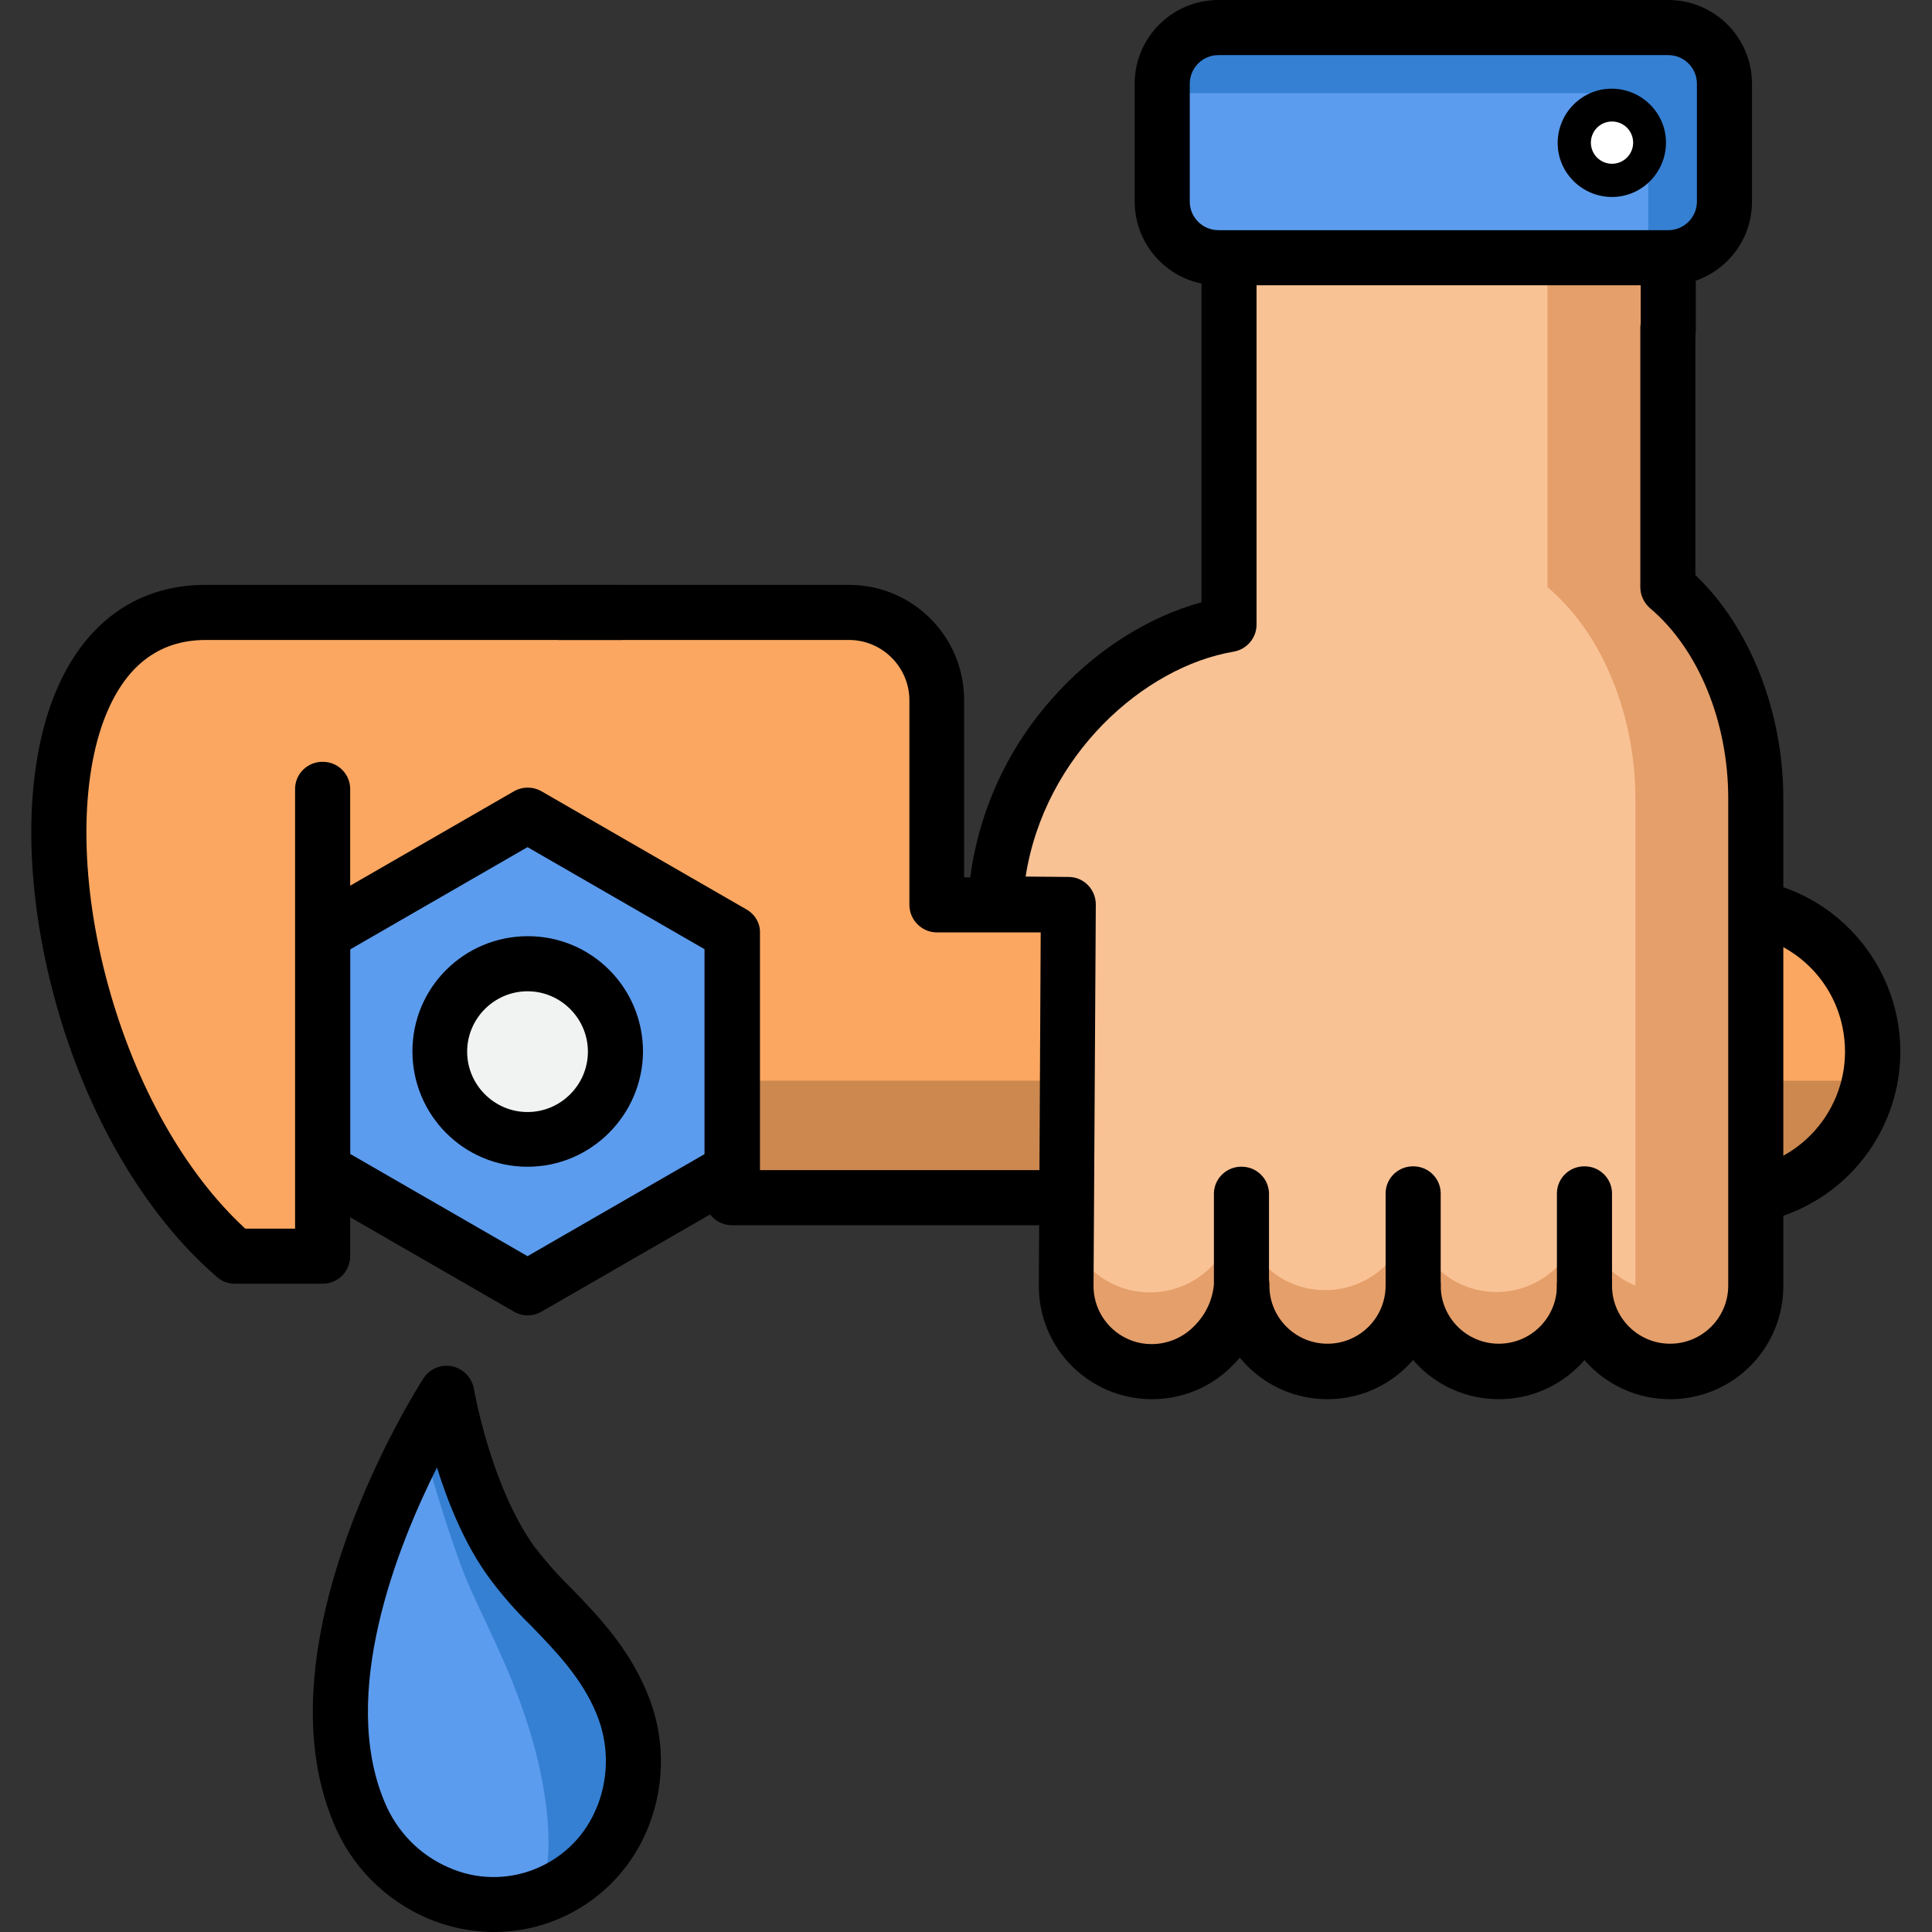 <?xml version="1.0" encoding="utf-8"?>
<!-- Generator: Adobe Illustrator 24.0.1, SVG Export Plug-In . SVG Version: 6.00 Build 0)  -->
<svg version="1.1" id="Layer_1" xmlns="http://www.w3.org/2000/svg" xmlns:xlink="http://www.w3.org/1999/xlink" x="0px" y="0px"
	 viewBox="0 0 512 512" style="enable-background:new 0 0 512 512;" xml:space="preserve">
<rect x="0" y="0" width="512" height="512" fill="#333333" stroke="none"/>
<style type="text/css">
	.st0{fill:#FBA761;}
	.st1{opacity:0.19;}
	.st2{fill:#F1F2F2;}
	.st3{fill:#5C9CEE;}
	.st4{fill:#3580D3;}
	.st5{fill:#F9C295;}
	.st6{fill:#E59F6A;}
	.st7{fill:#FFFFFF;}
</style>
<g id="path18">
	<path class="st0" d="M302.5,239.9v77.5H194v-70.1L139.8,216l-54.3,31.3v85.6H62.2C8,286.4-4.3,162.4,54.5,162.4H225
		c12.8,0,23.2,10.4,23.3,23.2c0,0,0,0,0,0.1v54.3H302.5"/>
</g>
<g id="path20" class="st1">
	<path d="M302.5,286.4H194v31h108.5V286.4"/>
</g>
<g id="path22">
	<path class="st2" d="M139.8,255.4c12.8,0,23.3,10.4,23.3,23.2c0,12.8-10.4,23.3-23.3,23.3s-23.3-10.4-23.3-23.3c0,0,0,0,0,0
		C116.5,265.8,126.9,255.4,139.8,255.4C139.7,255.4,139.7,255.4,139.8,255.4"/>
</g>
<g id="path24">
	<path class="st3" d="M163,278.6c0-12.8-10.4-23.3-23.3-23.3c-12.8,0-23.3,10.4-23.3,23.3c0,12.8,10.4,23.3,23.3,23.3
		C152.6,301.9,163,291.5,163,278.6C163,278.7,163,278.7,163,278.6z M194,247.6V310l-54.3,31.3L85.5,310v-62.7l54.3-31.3l54.3,31.3
		V247.6"/>
</g>
<g id="path30">
	<path class="st3" d="M164.6,451.2c8.4,20-0.4,42.6-19.6,50.7s-41.5-1.6-49.9-21.6c-19-45.4,23.3-111,23.3-111s4.6,27.4,17.3,45.1
		C143.5,425.2,157.7,434.7,164.6,451.2"/>
</g>
<g id="path32">
	<path class="st4" d="M145,501.9c-1.3,0.6-2.7,1.1-4.1,1.4c0.2-0.2,0.4-0.4,0.6-0.5c5.6-4.4,5.1-24.5-1.4-45
		c-5.3-17-12.1-28.5-16.9-40.2c-4.7-12-9-27-11.6-36.6c3.9-7.4,6.8-11.9,6.8-11.9s4.6,27.4,17.3,45.1c7.8,10.9,22.1,20.3,28.9,36.9
		C173,471.1,164.2,493.8,145,501.9"/>
</g>
<g id="path34">
	<path class="st0" d="M465.4,240.6c21,4.2,34.6,24.7,30.3,45.7c-3.1,15.3-15,27.2-30.3,30.3V240.6"/>
</g>
<g id="path36" class="st1">
	<path d="M465.4,286.4v30.2c15.2-3.1,27.1-15,30.2-30.2H465.4"/>
</g>
<g id="path38">
	<path d="M85.5,340.2H62.2c-1.7,0-3.4-0.6-4.7-1.8c-19-16.3-34.7-43.1-43-73.7c-8-29.6-8.3-58.3-0.7-78.9
		c7.4-19.9,21.8-30.8,40.6-30.8h109.8c4-0.1,7.4,3,7.6,7c0.1,4-3,7.4-7,7.6c-0.2,0-55.5,0-55.7,0H54.5c-12.7,0-21.7,7.2-27,21.3
		c-6.5,17.5-6.1,43.7,1.1,70c7.3,26.7,20.4,50,36.4,64.7h13.2V208.9c0.1-4,3.5-7.2,7.6-7c3.8,0.1,6.9,3.2,7,7v124
		C92.8,336.9,89.6,340.2,85.5,340.2C85.5,340.2,85.5,340.2,85.5,340.2z"/>
</g>
<path d="M302.5,324.7H194c-4,0-7.3-3.2-7.3-7.3c0,0,0,0,0,0v-69.8c0-4,3.3-7.3,7.3-7.3c4,0,7.3,3.3,7.3,7.3l0,0v62.5h94v-63h-47
	c-4,0-7.3-3.3-7.3-7.3v-54.2c0-8.8-7.2-16-16-16h-77c-4-0.1-7.2-3.5-7-7.6c0.1-3.8,3.2-6.9,7-7h77c16.9,0,30.5,13.7,30.5,30.5v47h47
	c4,0,7.3,3.3,7.3,7.3l0,0v77.5C309.8,321.4,306.6,324.7,302.5,324.7C302.6,324.7,302.6,324.7,302.5,324.7z"/>
<g id="path40">
	<path d="M130.9,512c-6.1,0-12.2-1.3-17.8-3.7c-11.2-4.9-20.1-13.9-24.7-25.2c-20.3-48.4,22-115,23.8-117.8
		c2.2-3.4,6.7-4.4,10.1-2.2c1.7,1.1,2.9,2.9,3.3,4.9c0,0.3,4.5,26,16.1,42c2.9,3.7,6,7.3,9.4,10.6c7.2,7.4,15.3,15.8,20.3,27.8l0,0
		c4.8,11.2,5,23.9,0.6,35.3C165.5,500.7,149.2,512,130.9,512L130.9,512z M115.8,388.9c-10.7,21.3-25.9,60-13.9,88.6
		c3.2,7.8,9.3,14.1,17,17.4c14.8,6.6,32.2-0.1,38.8-14.9c0.2-0.5,0.5-1.1,0.7-1.6c3-7.9,2.9-16.6-0.4-24.4
		c-3.9-9.4-10.8-16.5-17.4-23.3c-3.9-3.8-7.5-7.9-10.7-12.2C123.2,409.5,118.7,398.2,115.8,388.9z"/>
</g>
<g id="path42">
	<path d="M139.8,348.6c-1.3,0-2.5-0.4-3.6-1l-54.3-31.3c-2.2-1.3-3.6-3.7-3.6-6.3v-62.7c0-2.6,1.4-5,3.6-6.3l54.3-31.3
		c2.3-1.3,5-1.3,7.3,0l54.3,31.3c2.3,1.3,3.7,3.7,3.6,6.3V310c0,2.6-1.4,5-3.6,6.3l-54.3,31.3C142.3,348.3,141,348.6,139.8,348.6z
		 M92.8,305.8l47,27.1l47-27.1v-54.2l-47-27.1l-47,27.1V305.8z M194,310L194,310z"/>
</g>
<g id="path44">
	<path d="M139.8,309.2c-16.9,0-30.5-13.7-30.5-30.6c0-16.9,13.7-30.5,30.6-30.5c16.9,0,30.5,13.7,30.5,30.6l0,0
		C170.3,295.5,156.6,309.2,139.8,309.2z M139.8,262.7c-8.8,0-16,7.2-16,16s7.2,16,16,16s16-7.2,16-16S148.6,262.7,139.8,262.7z"/>
</g>
<g id="path52">
	<path d="M465.3,323.9c-4,0-7.3-3.3-7.3-7.3c0-3.4,2.4-6.4,5.8-7.1c17-3.5,28-20.1,24.5-37.2c-2.5-12.4-12.2-22-24.5-24.5
		c-3.9-0.8-6.5-4.6-5.7-8.6c0.8-3.9,4.6-6.5,8.6-5.7c24.9,5.1,41,29.4,36,54.3c-3.7,18.1-17.8,32.3-36,36
		C466.3,323.9,465.8,323.9,465.3,323.9z"/>
</g>
<path class="st3" d="M457,14.6V61c0,4-3.3,7.3-7.3,7.3l0,0H315.3c-4,0-7.3-3.3-7.3-7.3V14.6c0-4,3.3-7.3,7.3-7.3l0,0h134.4
	C453.7,7.3,457,10.6,457,14.6z"/>
<path class="st4" d="M302.4,17.4L302.4,17.4c0,4,3.3,7.3,7.3,7.3h120.7c3.5,0,6.4,2.9,6.4,6.4v40.1h7.3c4,0,7.3-3.3,7.3-7.3V17.4
	c0-4-3.3-7.3-7.3-7.3l0,0H309.8C305.7,10.1,302.4,13.4,302.4,17.4C302.4,17.4,302.4,17.4,302.4,17.4z"/>
<path class="st5" d="M419.9,340.8c0,12.5-10.1,22.7-22.7,22.7c-12.5,0-22.7-10.1-22.7-22.7c0,0,0,0,0,0
	c-0.3,12.5-10.6,22.5-23.2,22.2c-12.2-0.3-22-10.1-22.2-22.2c-0.5,6.1-3.2,11.8-7.6,16c-4.3,4.2-10.1,6.6-16.2,6.7
	c-12.5,0-22.7-10.2-22.7-22.7c0,0,0,0,0,0l0.6-101.1l-19.4-0.2c1.8-37.9,31.8-69,61.9-74V68.4h116.4v87.2
	c15.7,13.2,23.3,35.7,23.3,56v129.2c-0.3,12.5-10.6,22.5-23.2,22.2C430,362.8,420.2,353,419.9,340.8L419.9,340.8z"/>
<path class="st6" d="M464.7,319.7v17.7c0,12.5-10.2,22.7-22.7,22.7c-12.5,0-22.7-10.2-22.7-22.7c0,12.5-10.1,22.7-22.7,22.7
	c-12.5,0-22.7-10.1-22.7-22.7c0,0,0,0,0,0c0.3,12.5-9.7,22.9-22.2,23.2c-12.5,0.3-22.9-9.7-23.2-22.2c0-0.3,0-0.6,0-1
	c-0.5,6.1-3.2,11.8-7.6,16.1c-4.3,4.2-10.1,6.6-16.2,6.7c-12.5,0-22.7-10.2-22.7-22.7c0,0,0,0,0,0l0.1-15.7
	c1,11.7,10.9,20.7,22.6,20.7c6.1,0,11.9-2.4,16.2-6.7c4.4-4.3,7.1-10,7.6-16.1c0.3,12.5,10.6,22.5,23.2,22.2
	c12.2-0.3,22-10.1,22.2-22.2c0,12.5,10.2,22.7,22.7,22.7c12.5,0,22.7-10.2,22.7-22.7c0,12.5,10.2,22.7,22.7,22.7
	C454.5,342.3,464.7,332.2,464.7,319.7L464.7,319.7z"/>
<path class="st6" d="M464.4,211.6v129.2c0,12.5-10.2,22.7-22.7,22.7c-5.8,0-11.3-2.2-15.5-6.1l0.5-0.5c4.3-4.3,6.7-10,6.7-16.1
	V211.6c0-20.3-7.6-42.7-23.3-56V68.4h31.1v87.2C456.8,168.8,464.4,191.3,464.4,211.6z"/>
<path d="M442.6,370.8c-16.6,0-30-13.4-30-30l0,0c-0.1-4,3-7.4,7-7.6c4-0.1,7.4,3,7.6,7c0,0.2,0,0.4,0,0.5c0,8.5,6.9,15.4,15.4,15.4
	c8.5,0,15.4-6.9,15.4-15.4V211.6c0-20.3-7.9-39.6-20.7-50.4c-1.6-1.4-2.6-3.4-2.6-5.6V87c0-4,3.3-7.3,7.3-7.3c4,0,7.3,3.3,7.3,7.3
	v65.4c14.4,13.7,23.3,36.1,23.3,59.2v129.2C472.6,357.4,459.2,370.8,442.6,370.8L442.6,370.8L442.6,370.8z"/>
<path d="M442.1,94.8c-4,0-7.3-3.3-7.3-7.3v0V68.4c0-4,3.3-7.3,7.3-7.3s7.3,3.3,7.3,7.3c0,0,0,0,0,0v19.1
	C449.4,91.5,446.1,94.8,442.1,94.8z"/>
<path d="M397.2,370.8c-16.6,0-30-13.4-30-30l0,0c-0.1-4,3-7.4,7-7.6c4-0.1,7.4,3,7.6,7c0,0.2,0,0.4,0,0.5c0,8.5,6.9,15.4,15.4,15.4
	c8.5,0,15.4-6.9,15.4-15.4v-24.6c0.1-4,3.5-7.2,7.6-7c3.8,0.1,6.9,3.2,7,7v24.6C427.2,357.4,413.8,370.8,397.2,370.8L397.2,370.8
	L397.2,370.8z"/>
<path d="M351.8,370.8c-16.6,0-30-13.4-30-30l0,0c-0.1-4,3-7.4,7-7.6c4-0.1,7.4,3,7.6,7c0,0.2,0,0.4,0,0.5c0,8.5,6.9,15.4,15.4,15.4
	c8.5,0,15.4-6.9,15.4-15.4v-24.6c0.1-4,3.5-7.2,7.6-7c3.8,0.1,6.9,3.2,7,7v24.6C381.8,357.4,368.3,370.8,351.8,370.8L351.8,370.8
	L351.8,370.8z"/>
<path d="M305.3,370.8c-16.6,0-30-13.4-30-30l0,0l0.5-93.9l-12.1-0.1c-4,0-7.3-3.3-7.2-7.3c0-0.1,0-0.2,0-0.3
	c1.1-19.9,8.9-38.9,22.1-53.8c11.1-12.7,25.3-21.8,39.8-25.8V68.4c0-4,3.3-7.3,7.3-7.3s7.3,3.3,7.3,7.3c0,0,0,0,0,0v97.1
	c0,3.6-2.6,6.6-6.1,7.2c-23.7,4-50.1,27.4-55.1,59.6l11.4,0.1c4,0,7.2,3.3,7.2,7.3l-0.6,101.1c0,8.5,6.9,15.4,15.4,15.4
	c4.2,0,8.2-1.7,11.1-4.6c3.1-3,5-6.9,5.4-11.2v-24.2c0.1-4,3.5-7.2,7.6-7c3.8,0.1,6.9,3.2,7,7v24.6c0,0.2,0,0.4,0,0.6
	c-0.7,7.8-4.2,15.2-9.8,20.6C320.9,367.7,313.2,370.8,305.3,370.8z"/>
<path d="M442.1,75.6H322.9c-12.3,0-22.2-10-22.2-22.2V22.2c0-12.3,10-22.2,22.2-22.2h119.2c12.3,0,22.2,10,22.2,22.2v31.2
	C464.3,65.7,454.4,75.6,442.1,75.6z M322.9,14.6c-4.2,0-7.6,3.4-7.6,7.6v31.2c0,4.2,3.4,7.6,7.6,7.6h119.2c4.2,0,7.6-3.4,7.6-7.6
	V22.2c0-4.2-3.4-7.6-7.6-7.6L322.9,14.6z"/>
<circle class="st7" cx="427.2" cy="37.8" r="10"/>
<path d="M427.2,52.2c-7.9,0-14.4-6.4-14.4-14.3s6.4-14.4,14.3-14.4c7.9,0,14.4,6.4,14.4,14.3c0,0,0,0,0,0
	C441.5,45.7,435.1,52.2,427.2,52.2z M427.2,32.2c-3.1,0-5.6,2.5-5.6,5.6c0,3.1,2.5,5.6,5.6,5.6c3.1,0,5.6-2.5,5.6-5.6
	C432.8,34.7,430.3,32.2,427.2,32.2z"/>
</svg>
